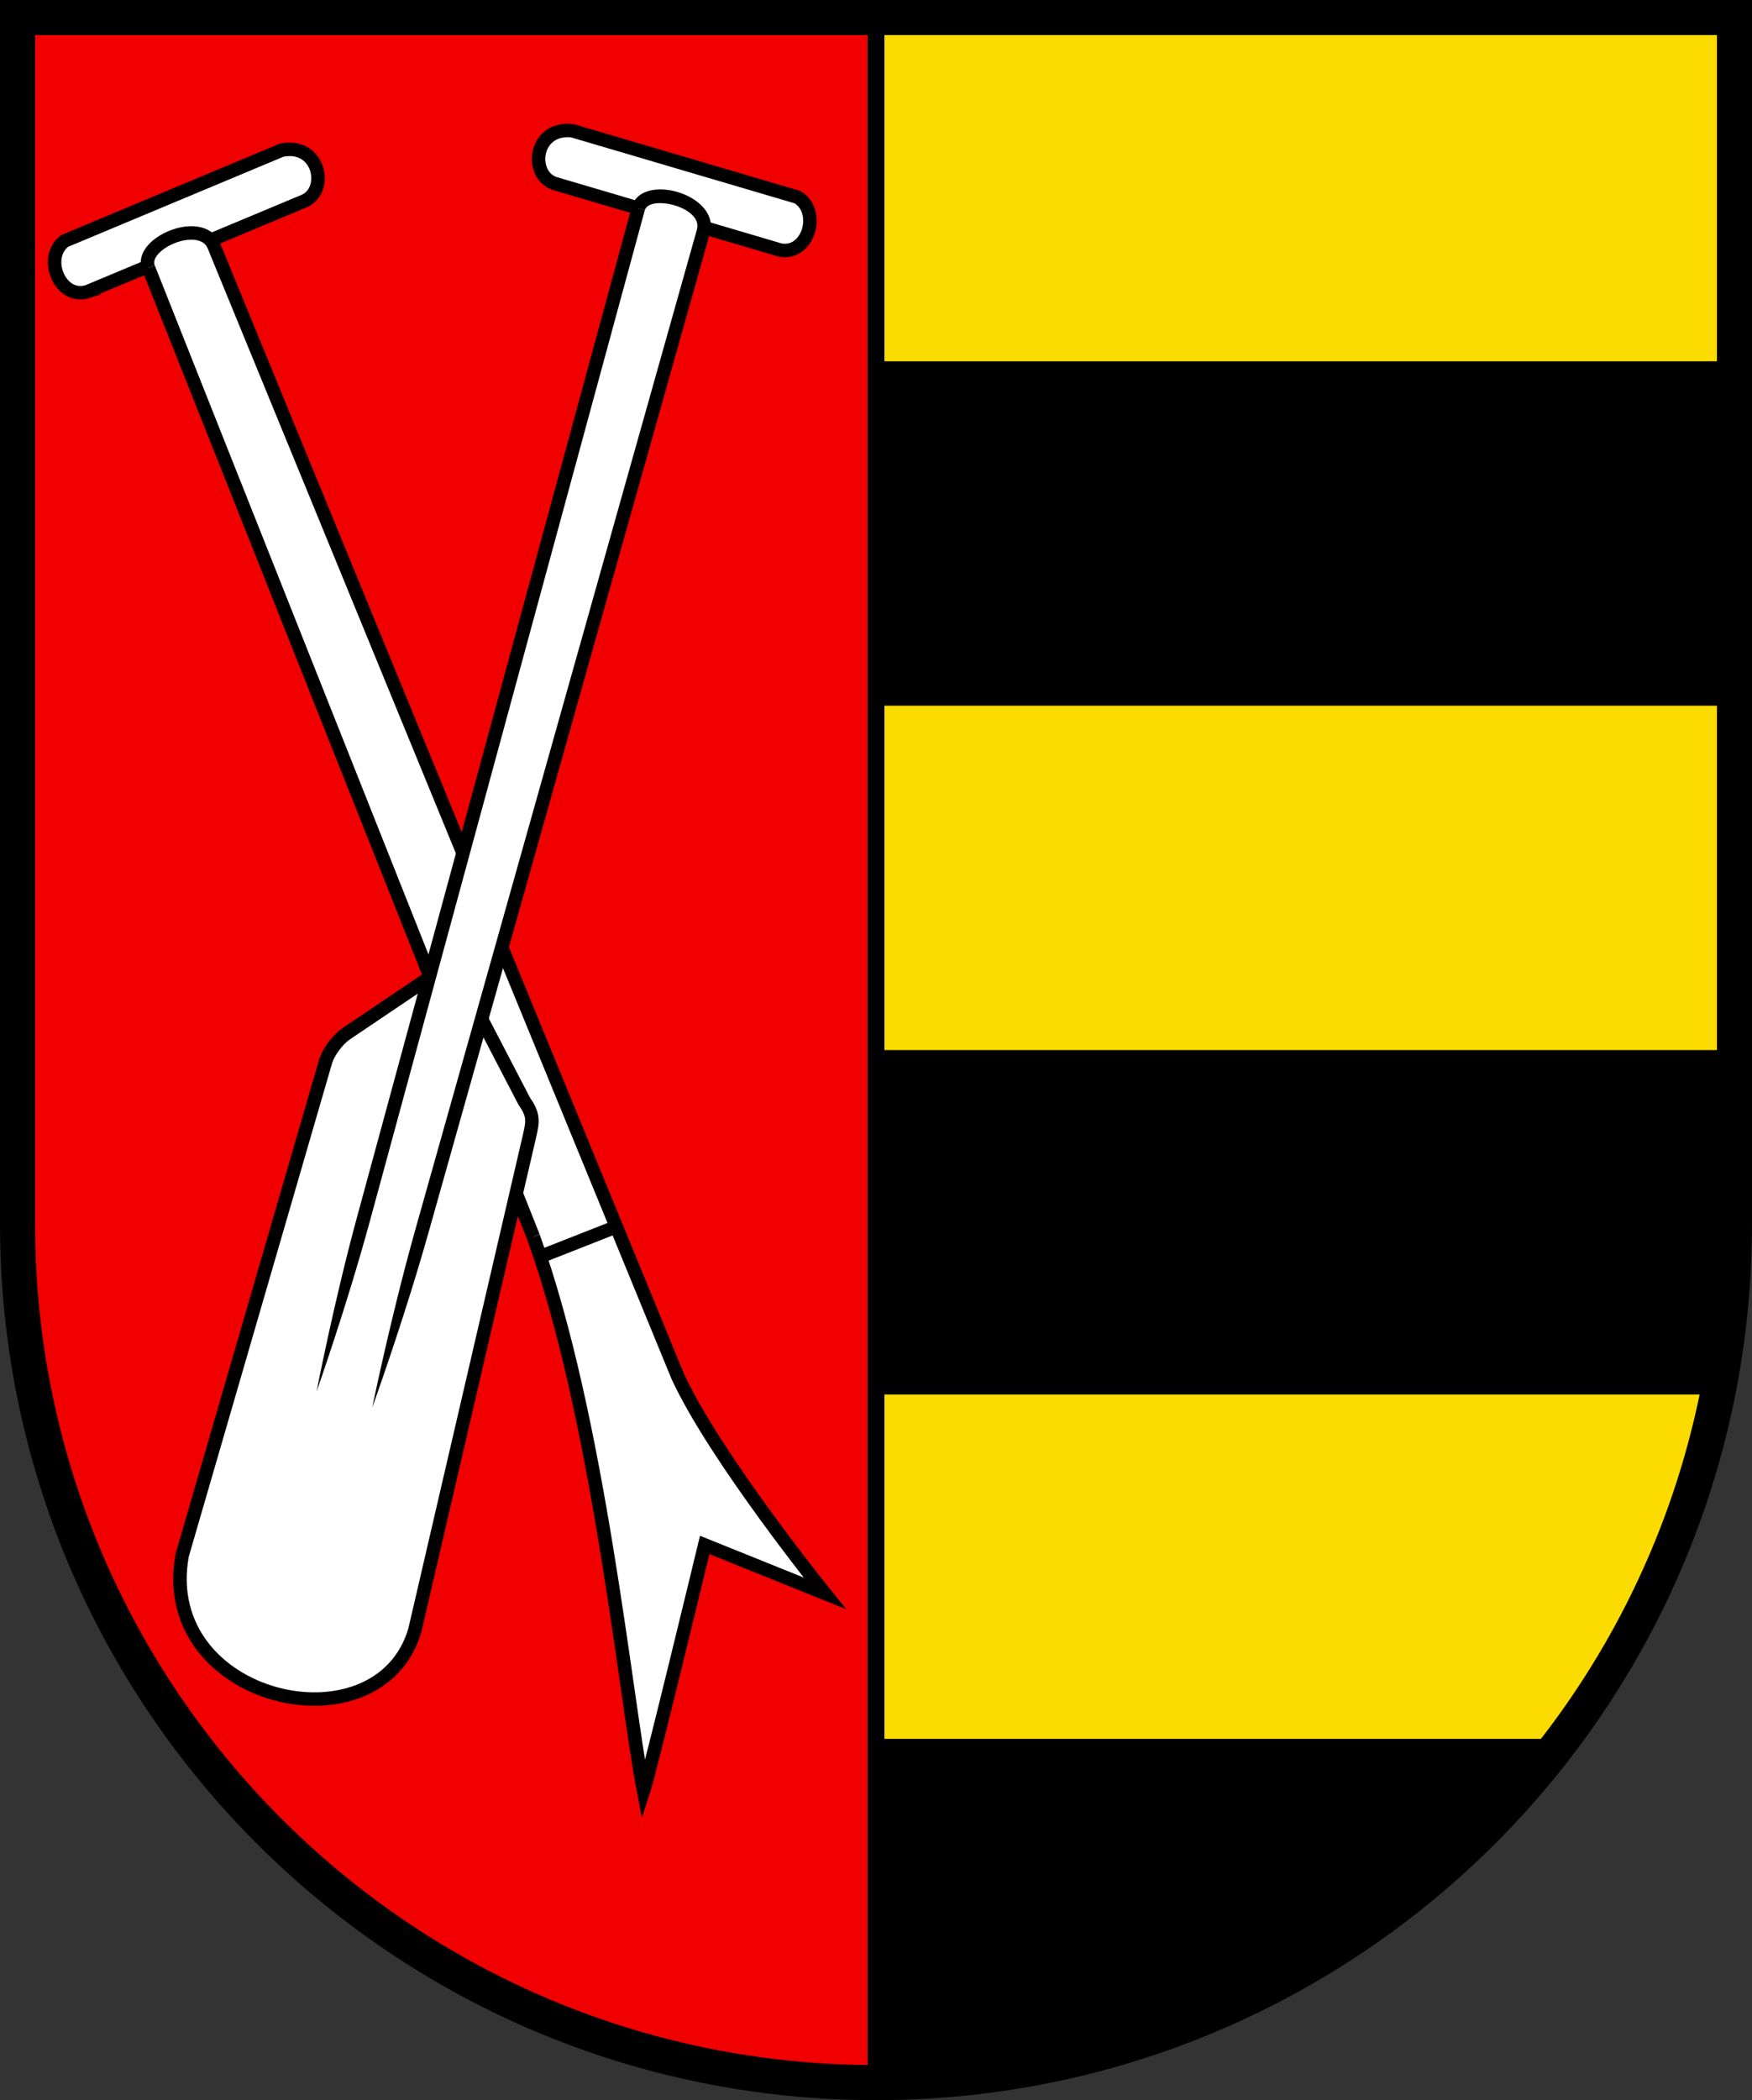 <?xml version="1.0" encoding="UTF-8"?>
<svg width="520" height="623" version="1.1" xmlns="http://www.w3.org/2000/svg">
 <rect width="100%" height="100%" fill="#333333" stroke="none"/>
 <path d="M260 5.2v612.61c140.72 0 254.81-114.08 254.81-254.8V5.19h-254.8z" fill="#fcdb00"/>
 <path d="M260 107.17v102.17h254.81V107.17h-254.8zm0 204.33v102.17h249.58a254.8 254.8 0 0 0 5.22-50.669V311.5zm0 204.33v101.84a254.8 254.8 0 0 0 203.66-101.84H260z"/>
 <g stroke="#000">
  <path d="M260 5.2H5.2V363c0 140.72 114.08 254.81 254.8 254.81z" fill="#f00000" stroke-width="5"/>
  <path d="m26.062 86.486 64.355-26.9c7.207-3.328 4.42-17.337-6.854-15.023L19.208 71.468c-6.578 4.888-1.456 17.654 6.854 15.018z" fill="#fff" stroke-width="4"/>
  <path d="M5.2 5.2V363c0 140.72 114.08 254.8 254.8 254.8S514.8 503.72 514.8 363V5.2z" fill="none" stroke-width="10.4"/>
 </g>
 <g fill="#fff">
  <g stroke="#000">
   <path d="m44.08 79.487c-2.948-7.192 15.392-15.179 19.313-6.791l137.71 335.48c11.076 24.112 43.696 64.48 43.696 64.48l-35.636-14.352s-16.203 67.07-18.148 72.998c-5.434-28.205-13.27-110.58-32.718-164.42" stroke-width="4"/>
   <path d="m44.08 79.487 114.22 287.39" stroke-width="3.999"/>
   <path d="m231.49 74.152-66.903-19.724c-7.524-2.517-6.287-16.749 5.174-15.678l66.903 19.724c7.072 4.144 3.37 17.394-5.174 15.678zm-95.347 215.13 19.422 37.326c2.73 3.895 2.678 5.74 1.674 10.067l-18.694 80.517-15.392 66.31c-10.514 36.488-76.996 21.393-69.082-22.147l42.666-146.83c.852-2.349 2.98-5.55 5.648-7.613l29.879-20.14z" stroke-width="4"/>
  </g>
  <path d="m189.44 61.859c2.111-7.483 21.476-2.465 19.396 6.552l-98.342 349.07-9.573-30.67z"/>
 </g>
 <g stroke-width="5.2">
  <path d="M191.37 62.4c1.326-4.706 17.056-1.102 15.522 5.564l.02-.094-83.47 296.29c-7.435 26.385-12.942 53.316-12.942 53.316s9.36-25.844 16.796-52.229l83.486-296.33a8.538 8.538 0 0 0 .01-.052c2.616-11.352-20.384-17.774-23.27-7.545z"/>
  <path d="m189.44 61.859-95.477 350.92z" fill="#fff"/>
  <path d="m187.51 61.334-81.515 299.6c-6.984 25.662-12.033 51.849-12.033 51.849s8.908-25.137 15.891-50.804l81.515-299.59z"/>
 </g>
 <path d="m160.24 372.83 22.142-8.71" fill="none" stroke="#000" stroke-width="4"/>
</svg>
